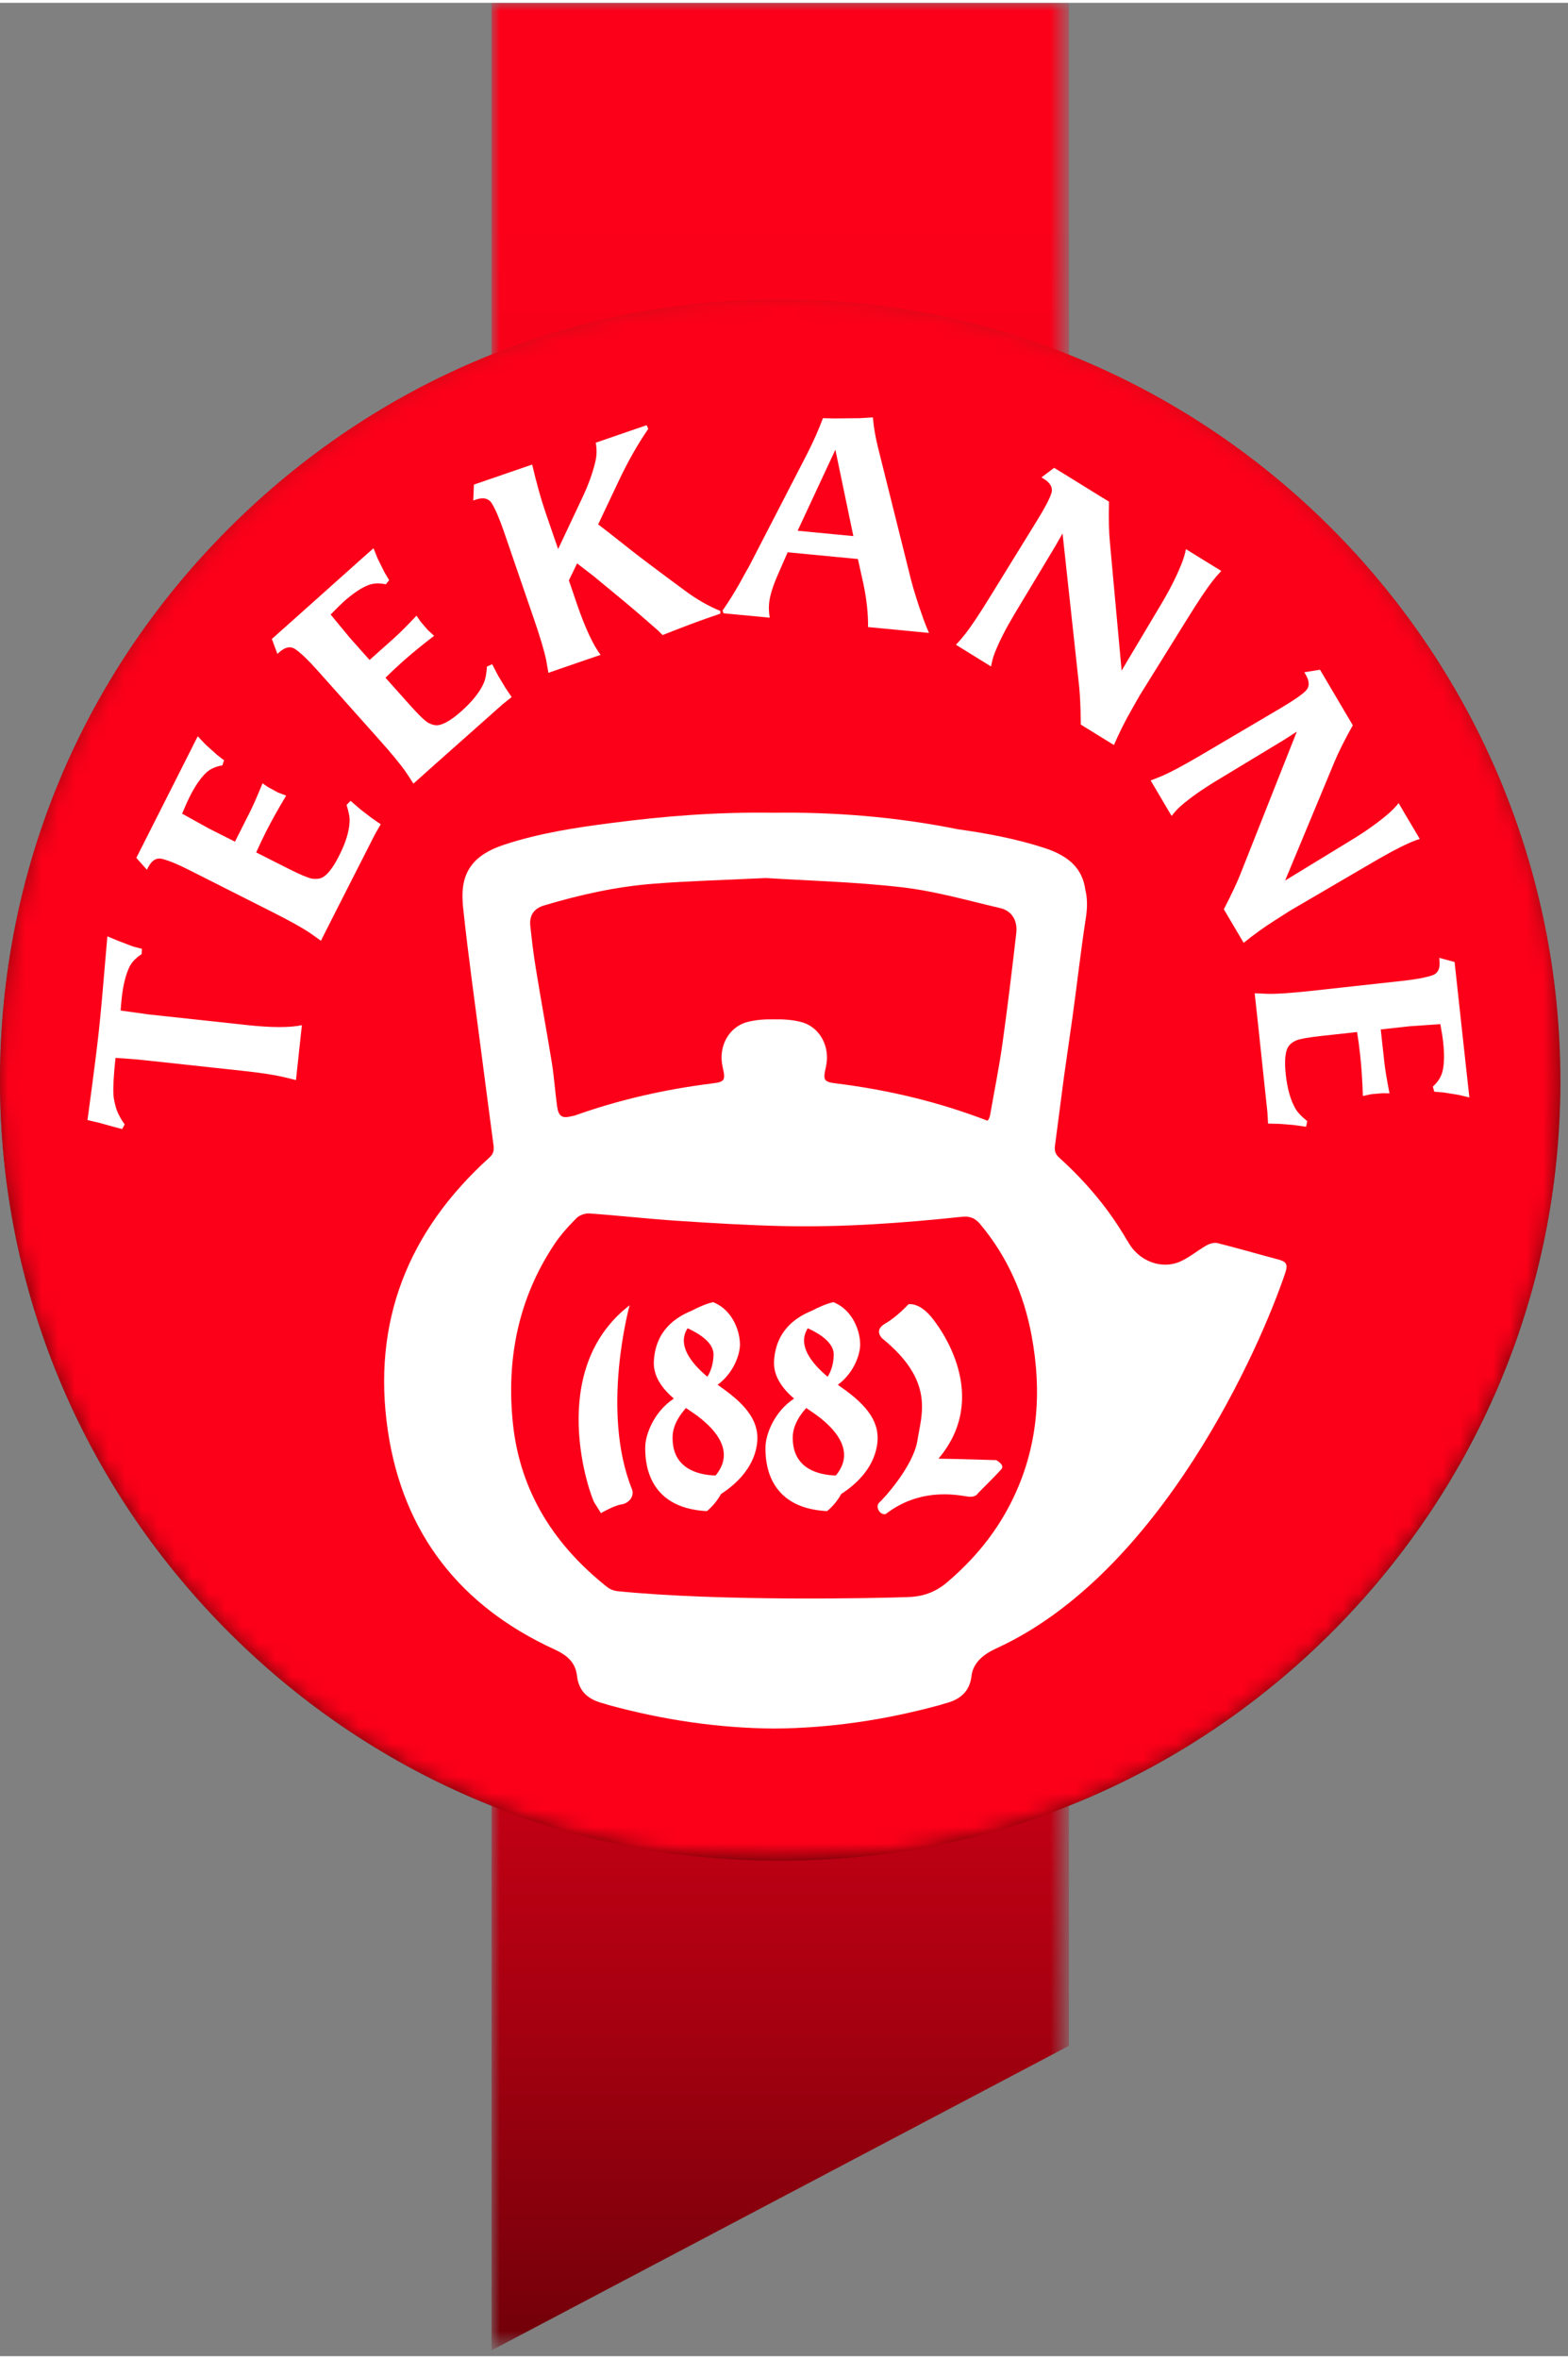 <svg xmlns="http://www.w3.org/2000/svg" xmlns:ns1="http://www.w3.org/1999/xlink" version="1.1" id="Layer_1" x="0px" y="0px" width="93.543" height="140.652" viewBox="0.0 0.0 94.0 141.0" enable-background="new 0 0 93.543 140.652" xml:space="preserve">
<rect x="0.0" y="0.0" width="94.0" height="141.0" fill="#808080" stroke="none"/>
<g>
	<g>
		<defs>
			<rect id="SVGID_1_" width="93.543" height="140.652" />
		</defs>
		<clipPath id="SVGID_2_">
			<use ns1:href="#SVGID_1_" overflow="visible" />
		</clipPath>
		<g clip-path="url(#SVGID_2_)">
			<defs>
				<rect id="SVGID_3_" width="93.543" height="140.652" />
			</defs>
			<clipPath id="SVGID_4_">
				<use ns1:href="#SVGID_3_" overflow="visible" />
			</clipPath>
			<defs>
				<filter id="Adobe_OpacityMaskFilter" filterUnits="userSpaceOnUse" x="29.467" y="0" width="34.61" height="140.652">
					
						<feColorMatrix type="matrix" values="-1 0 0 0 1  0 -1 0 0 1  0 0 -1 0 1  0 0 0 1 0" color-interpolation-filters="sRGB" result="source" />
					<feFlood style="flood-color:white;flood-opacity:1" result="back" />
					<feBlend in="source" in2="back" mode="normal" />
				</filter>
			</defs>
			<mask maskUnits="userSpaceOnUse" x="29.467" y="0" width="34.61" height="140.652" id="SVGID_5_">
				<g filter="url(#Adobe_OpacityMaskFilter)">
					<rect x="29.467" y="0.001" clip-path="url(#SVGID_4_)" width="34.61" height="140.651" />
					<g enable-background="new    ">
						<g>
							<defs>
								<rect id="SVGID_6_" x="29.467" y="0.001" width="34.61" height="140.651" />
							</defs>
							<clipPath id="SVGID_7_" clip-path="url(#SVGID_4_)">
								<use ns1:href="#SVGID_6_" overflow="visible" />
							</clipPath>
							<path clip-path="url(#SVGID_7_)" fill="#FFFFFF" d="M89.277,90.523c-0.012,0.018-0.022,0.033-0.032,0.049         c-6.892,11.168-17.712,19.016-30.475,22.1c-12.658,3.059-25.768,1.104-36.911-5.502         C10.192,100.252,2.038,89.168-1.095,75.963c-3.073-12.94-0.936-26.217,6.017-37.481c0.148-0.241,0.298-0.474,0.448-0.713         C20.084,14.784,50.806,8.082,73.859,22.83c10.929,6.992,18.567,17.842,21.511,30.552         C98.332,66.171,96.168,79.359,89.277,90.523" />
						</g>
					</g>
				</g>
			</mask>
			<g clip-path="url(#SVGID_4_)" mask="url(#SVGID_5_)">
				<g>
					<defs>
						<rect id="SVGID_8_" x="29.467" width="34.61" height="140.652" />
					</defs>
					<clipPath id="SVGID_9_">
						<use ns1:href="#SVGID_8_" overflow="visible" />
					</clipPath>
					<defs>
						<filter id="Adobe_OpacityMaskFilter_1_" filterUnits="userSpaceOnUse" x="29.467" y="0" width="34.61" height="140.652">
							
								<feColorMatrix type="matrix" values="-1 0 0 0 1  0 -1 0 0 1  0 0 -1 0 1  0 0 0 1 0" color-interpolation-filters="sRGB" result="source" />
							<feFlood style="flood-color:white;flood-opacity:1" result="back" />
							<feBlend in="source" in2="back" mode="normal" />
						</filter>
					</defs>
					<mask maskUnits="userSpaceOnUse" x="29.467" y="0" width="34.61" height="140.652" id="SVGID_5_">
						<g filter="url(#Adobe_OpacityMaskFilter_1_)">
							<rect x="29.467" y="0.001" clip-path="url(#SVGID_9_)" width="34.61" height="140.651" />
							<g enable-background="new    ">
							</g>
						</g>
					</mask>
					<g clip-path="url(#SVGID_9_)">
						<g>
							<defs>
								<rect id="SVGID_10_" x="29.467" width="34.61" height="140.652" />
							</defs>
							<clipPath id="SVGID_11_">
								<use ns1:href="#SVGID_10_" overflow="visible" />
							</clipPath>
							<g clip-path="url(#SVGID_11_)">
								<defs>
									<polygon id="SVGID_12_" points="64.077,122.406 64.077,0 29.467,0 29.467,140.652          " />
								</defs>
								<clipPath id="SVGID_13_">
									<use ns1:href="#SVGID_12_" overflow="visible" />
								</clipPath>
								
									<linearGradient id="SVGID_14_" gradientUnits="userSpaceOnUse" x1="1.997" y1="140.983" x2="2.997" y2="140.983" gradientTransform="matrix(0 127.554 127.554 0 -17936.398 -240.9)">
									<stop offset="0" style="stop-color:#FC0019" />
									<stop offset="0.319" style="stop-color:#EA0019" />
									<stop offset="0.552" style="stop-color:#E30019" />
									<stop offset="0.618" style="stop-color:#DC0018" />
									<stop offset="0.716" style="stop-color:#C70015" />
									<stop offset="0.835" style="stop-color:#A50010" />
									<stop offset="0.968" style="stop-color:#77000A" />
									<stop offset="1" style="stop-color:#6B0008" />
								</linearGradient>
								<rect x="29.467" clip-path="url(#SVGID_13_)" fill="url(#SVGID_14_)" width="34.61" height="140.652" />
							</g>
						</g>
					</g>
				</g>
			</g>
		</g>
		<g clip-path="url(#SVGID_2_)">
			<defs>
				<path id="SVGID_15_" d="M13.695,31.515C4.865,40.353,0.026,52.023,0,64.469v0.216c0.001,0.243,0.003,0.487,0.007,0.731      c0.216,12.227,5.146,23.725,13.882,32.375c8.799,8.721,20.468,13.521,32.853,13.523h0.06      c12.385-0.002,24.051-4.801,32.86-13.514c8.748-8.666,13.678-20.182,13.875-32.423c0.004-0.252,0.006-0.502,0.006-0.754V64.62      c0.009-25.48-20.453-46.423-45.958-46.844c-0.268-0.005-0.534-0.007-0.801-0.007C34.29,17.77,22.569,22.633,13.695,31.515" />
			</defs>
			<clipPath id="SVGID_16_">
				<use ns1:href="#SVGID_15_" overflow="visible" />
			</clipPath>
			
				<radialGradient id="SVGID_17_" cx="1.993" cy="140.963" r="1" gradientTransform="matrix(0 54.328 54.318 0 -7609.387 -53.564)" gradientUnits="userSpaceOnUse">
				<stop offset="0" style="stop-color:#DD0C19" />
				<stop offset="0.644" style="stop-color:#DD0C19" />
				<stop offset="0.689" style="stop-color:#D30B17" />
				<stop offset="0.766" style="stop-color:#B60913" />
				<stop offset="0.866" style="stop-color:#89050B" />
				<stop offset="0.926" style="stop-color:#6A0306" />
				<stop offset="1" style="stop-color:#6A0306" />
			</radialGradient>
			<rect y="17.769" clip-path="url(#SVGID_16_)" fill="url(#SVGID_17_)" width="93.552" height="93.545" />
		</g>
		<g clip-path="url(#SVGID_2_)">
			<defs>
				<path id="SVGID_18_" d="M13.695,31.515C4.865,40.353,0.026,52.023,0,64.469v0.216c0.001,0.243,0.003,0.487,0.007,0.731      c0.216,12.227,5.146,23.725,13.882,32.375c8.799,8.721,20.468,13.521,32.853,13.523h0.06      c12.385-0.002,24.051-4.801,32.86-13.514c8.748-8.666,13.678-20.182,13.875-32.423c0.004-0.252,0.006-0.502,0.006-0.754V64.62      c0.009-25.48-20.453-46.423-45.958-46.844c-0.268-0.005-0.534-0.007-0.801-0.007C34.29,17.77,22.569,22.633,13.695,31.515" />
			</defs>
			<clipPath id="SVGID_19_">
				<use ns1:href="#SVGID_18_" overflow="visible" />
			</clipPath>
			<defs>
				<filter id="Adobe_OpacityMaskFilter_2_" filterUnits="userSpaceOnUse" x="0" y="17.769" width="93.552" height="93.545">
					<feColorMatrix type="matrix" values="1 0 0 0 0  0 1 0 0 0  0 0 1 0 0  0 0 0 1 0" />
				</filter>
			</defs>
			<mask maskUnits="userSpaceOnUse" x="0" y="17.769" width="93.552" height="93.545" id="SVGID_20_">
				<g filter="url(#Adobe_OpacityMaskFilter_2_)">
					
						<radialGradient id="SVGID_21_" cx="2.002" cy="141.012" r="1" gradientTransform="matrix(0 -179.57 -179.537 0 25364.969 506.584)" gradientUnits="userSpaceOnUse">
						<stop offset="0" style="stop-color:#000000" />
						<stop offset="0.595" style="stop-color:#000000" />
						<stop offset="0.675" style="stop-color:#FFFFFF" />
						<stop offset="1" style="stop-color:#FFFFFF" />
					</radialGradient>
					<rect y="17.769" clip-path="url(#SVGID_19_)" fill="url(#SVGID_21_)" width="93.552" height="93.545" />
				</g>
			</mask>
			
				<radialGradient id="SVGID_22_" cx="2.002" cy="141.012" r="1" gradientTransform="matrix(0 -179.57 -179.537 0 25364.969 506.584)" gradientUnits="userSpaceOnUse">
				<stop offset="0" style="stop-color:#FC0019" />
				<stop offset="0.595" style="stop-color:#FC0019" />
				<stop offset="0.675" style="stop-color:#FC0019" />
				<stop offset="1" style="stop-color:#FC0019" />
			</radialGradient>
			<rect y="17.769" clip-path="url(#SVGID_19_)" mask="url(#SVGID_20_)" fill="url(#SVGID_22_)" width="93.552" height="93.545" />
		</g>
		<g clip-path="url(#SVGID_2_)">
			<defs>
				<rect id="SVGID_23_" width="93.543" height="140.652" />
			</defs>
			<clipPath id="SVGID_24_">
				<use ns1:href="#SVGID_23_" overflow="visible" />
			</clipPath>
			<path clip-path="url(#SVGID_24_)" fill="#FFFFFF" d="M6.437,55.931l0.623,0.26l0.9,0.344l0.549,0.146L8.49,56.996     c-0.351,0.233-0.596,0.489-0.73,0.766c-0.229,0.481-0.381,1.103-0.463,1.866c-0.03,0.277-0.051,0.527-0.067,0.748l1.711,0.237     l5.849,0.632c1.476,0.16,2.578,0.164,3.308,0.008l-0.083,0.763l-0.194,1.8l-0.079,0.728c-0.237-0.063-0.494-0.124-0.767-0.188     c-0.559-0.13-1.391-0.256-2.5-0.375l-5.557-0.601c-0.504-0.056-0.886-0.092-1.141-0.107c-0.161-0.017-0.445-0.035-0.852-0.057     c-0.105,0.964-0.147,1.681-0.127,2.149c0.002,0.186,0.048,0.434,0.13,0.745c0.09,0.349,0.272,0.709,0.547,1.087l-0.153,0.281     l-0.55-0.146l-0.839-0.233l-0.689-0.161l0.11-0.811c0.291-2.162,0.481-3.677,0.574-4.543c0.108-0.991,0.252-2.599,0.437-4.82     L6.437,55.931z" />
			<path clip-path="url(#SVGID_24_)" fill="#FFFFFF" d="M21.016,47.812l0.592,0.512l0.671,0.515l0.545,0.375l-0.339,0.59     l-2.336,4.591l-0.912,1.802c-0.17-0.126-0.385-0.28-0.645-0.46c-0.474-0.32-1.21-0.73-2.205-1.231l-4.99-2.52     c-0.724-0.368-1.282-0.598-1.673-0.694c-0.349-0.087-0.628,0.086-0.848,0.513l-0.068,0.137L8.173,51.23l0.895-1.771l2.395-4.737     c0.02-0.043,0.076-0.151,0.162-0.326c0.085-0.166,0.162-0.316,0.23-0.451l0.462,0.488l0.685,0.618l0.428,0.331l-0.096,0.305     c-0.412,0.065-0.742,0.218-0.991,0.455c-0.327,0.315-0.657,0.795-0.978,1.436c-0.11,0.218-0.26,0.552-0.449,1.003l1.601,0.886     l1.569,0.792l0.901-1.786c0.183-0.363,0.433-0.932,0.751-1.71l0.331,0.227l0.597,0.323l0.49,0.187     c-0.473,0.784-0.873,1.501-1.203,2.149c-0.211,0.424-0.411,0.842-0.595,1.254l1.943,0.981c0.674,0.34,1.14,0.536,1.399,0.591     c0.182,0.026,0.35,0.019,0.499-0.02c0.355-0.106,0.73-0.559,1.13-1.354c0.389-0.764,0.598-1.435,0.629-2.016     c0.016-0.263-0.044-0.605-0.183-1.026L21.016,47.812z" />
			<path clip-path="url(#SVGID_24_)" fill="#FFFFFF" d="M29.504,39.625l0.364,0.698l0.434,0.722l0.371,0.55l-0.529,0.422     l-3.855,3.421l-1.505,1.344c-0.112-0.18-0.258-0.4-0.434-0.667c-0.324-0.47-0.858-1.12-1.601-1.951l-3.721-4.17     c-0.539-0.604-0.976-1.024-1.308-1.257c-0.292-0.209-0.616-0.15-0.974,0.168l-0.117,0.103l-0.331-0.896l1.483-1.32l3.958-3.537     c0.036-0.029,0.128-0.11,0.273-0.241c0.138-0.123,0.266-0.235,0.379-0.336l0.251,0.623l0.411,0.826l0.276,0.466l-0.199,0.246     c-0.404-0.09-0.768-0.069-1.086,0.063c-0.425,0.172-0.901,0.498-1.44,0.977c-0.18,0.163-0.442,0.419-0.783,0.771l1.166,1.41     l1.169,1.312l1.495-1.334c0.304-0.27,0.745-0.712,1.318-1.32l0.229,0.334l0.441,0.521l0.386,0.352     c-0.729,0.557-1.361,1.077-1.906,1.561c-0.353,0.316-0.689,0.632-1.011,0.95l1.451,1.623c0.501,0.562,0.862,0.917,1.086,1.061     c0.157,0.09,0.315,0.147,0.47,0.163c0.368,0.027,0.884-0.253,1.548-0.845c0.639-0.571,1.08-1.12,1.322-1.646     c0.112-0.241,0.178-0.581,0.205-1.022L29.504,39.625z" />
			<path clip-path="url(#SVGID_24_)" fill="#FFFFFF" d="M43.182,36.436l0.001,0.162l-0.791,0.272     c-0.614,0.212-1.505,0.549-2.671,1.011l-0.257-0.261c-0.211-0.186-0.524-0.457-0.942-0.819c-0.477-0.422-1.453-1.236-2.918-2.438     l-1.007-0.777l-0.494,1.016l0.501,1.468c0.485,1.404,0.952,2.402,1.401,2.998l-0.725,0.245l-1.712,0.589l-0.691,0.241     c-0.034-0.209-0.081-0.469-0.138-0.782c-0.115-0.55-0.357-1.355-0.722-2.42l-1.816-5.284c-0.266-0.77-0.505-1.325-0.719-1.67     c-0.19-0.302-0.511-0.376-0.966-0.219l-0.145,0.049l0.04-0.953l0.728-0.249l1.973-0.679l0.791-0.271     c0.265,1.131,0.535,2.093,0.804,2.878l0.752,2.184l1.419-3.008c0.392-0.825,0.668-1.582,0.823-2.274     c0.079-0.346,0.084-0.709,0.012-1.09l0.776-0.267l1.634-0.563l0.644-0.219l0.095,0.221c-0.621,0.902-1.2,1.918-1.735,3.044     l-1.268,2.678c0.228,0.167,0.865,0.666,1.911,1.495c0.64,0.505,1.741,1.332,3.304,2.484     C41.763,35.739,42.466,36.142,43.182,36.436" />
			<path clip-path="url(#SVGID_24_)" fill="#FFFFFF" d="M55.693,37.753l-0.779-0.076l-1.799-0.173l-1.076-0.102     c0.008-0.814-0.086-1.675-0.276-2.579l-0.332-1.5l-1.194-0.113l-1.752-0.169l-1.266-0.121l-0.602,1.376     c-0.299,0.684-0.468,1.245-0.51,1.683c-0.027,0.266-0.015,0.552,0.039,0.861l-0.571-0.056l-1.492-0.141l-0.709-0.067     l-0.056-0.165c0.381-0.554,0.726-1.105,1.032-1.65c0.142-0.266,0.333-0.607,0.571-1.026l3.476-6.733     c0.358-0.703,0.672-1.407,0.938-2.116l0.681,0.015l1.521-0.015l0.792-0.047c0.048,0.589,0.154,1.198,0.314,1.833l1.973,7.902     c0.163,0.63,0.412,1.424,0.753,2.378C55.471,37.23,55.579,37.495,55.693,37.753 M51.158,31.951l-1.078-5.176l-2.263,4.855     l1.003,0.097l1.265,0.121L51.158,31.951z" />
			<path clip-path="url(#SVGID_24_)" fill="#FFFFFF" d="M66.778,44.468l-0.994-0.612l-0.991-0.612     c-0.01-1.001-0.044-1.764-0.1-2.292l-0.994-9.161l-0.449,0.787l-2.44,4.057c-0.513,0.858-0.905,1.624-1.171,2.303     c-0.099,0.24-0.172,0.515-0.226,0.827l-0.652-0.405l-0.814-0.503l-0.637-0.395c0.169-0.18,0.338-0.38,0.515-0.598     c0.366-0.459,0.852-1.183,1.461-2.17l2.879-4.667c0.476-0.77,0.764-1.319,0.863-1.646c0.103-0.327-0.054-0.615-0.461-0.867     l-0.133-0.08l0.763-0.574l0.653,0.402l1.775,1.097l0.859,0.529c-0.025,0.992-0.008,1.806,0.054,2.44l0.702,7.679l2.352-3.946     c0.537-0.896,0.96-1.735,1.267-2.515c0.107-0.288,0.188-0.558,0.237-0.814l0.635,0.393l0.844,0.52l0.639,0.393     c-0.189,0.198-0.356,0.392-0.507,0.588c-0.356,0.448-0.889,1.243-1.597,2.389l-2.767,4.45c-0.047,0.083-0.226,0.388-0.526,0.924     C67.453,43.023,67.107,43.715,66.778,44.468" />
			<path clip-path="url(#SVGID_24_)" fill="#FFFFFF" d="M74.555,56.319l-0.594-1.006l-0.593-1.003     c0.458-0.892,0.787-1.585,0.98-2.076l3.395-8.569l-0.759,0.489l-4.054,2.45c-0.854,0.518-1.558,1.013-2.113,1.489     c-0.197,0.168-0.392,0.378-0.58,0.625l-0.391-0.659l-0.485-0.824L68.98,46.59c0.231-0.086,0.478-0.181,0.736-0.292     c0.535-0.236,1.302-0.648,2.301-1.237l4.725-2.784c0.781-0.461,1.292-0.812,1.534-1.054c0.238-0.24,0.238-0.568-0.005-0.982     l-0.078-0.133l0.941-0.151l0.39,0.661l1.062,1.8l0.513,0.868c-0.485,0.865-0.85,1.594-1.096,2.182l-2.962,7.12l3.924-2.395     c0.896-0.542,1.658-1.084,2.293-1.631c0.23-0.204,0.424-0.41,0.589-0.614l0.378,0.648l0.507,0.854l0.381,0.645     c-0.262,0.086-0.501,0.179-0.723,0.285c-0.524,0.228-1.368,0.684-2.527,1.369l-4.524,2.644c-0.079,0.047-0.377,0.237-0.895,0.571     C75.823,55.352,75.195,55.805,74.555,56.319" />
			<path clip-path="url(#SVGID_24_)" fill="#FFFFFF" d="M78.297,67.339l-0.774-0.108l-0.843-0.066l-0.661-0.015l-0.039-0.677     l-0.545-5.125l-0.218-2.008c0.208,0.013,0.475,0.024,0.79,0.036c0.574,0.01,1.415-0.05,2.522-0.169l5.553-0.609     c0.809-0.089,1.404-0.201,1.786-0.333c0.337-0.115,0.482-0.418,0.425-0.893l-0.015-0.153l0.923,0.248l0.214,1.975l0.576,5.278     c0.007,0.046,0.02,0.167,0.042,0.365c0.022,0.182,0.037,0.35,0.054,0.498l-0.653-0.155l-0.911-0.145l-0.54-0.044l-0.085-0.306     c0.308-0.28,0.502-0.587,0.582-0.924c0.103-0.442,0.115-1.022,0.036-1.738c-0.024-0.241-0.082-0.602-0.169-1.082l-1.826,0.128     l-1.747,0.191l0.218,1.989c0.044,0.403,0.147,1.018,0.307,1.842l-0.401-0.009l-0.679,0.056l-0.516,0.111     c-0.028-0.916-0.083-1.736-0.163-2.46c-0.05-0.47-0.113-0.928-0.184-1.373l-2.164,0.237c-0.75,0.082-1.248,0.171-1.494,0.268     c-0.167,0.075-0.301,0.173-0.406,0.291c-0.239,0.28-0.307,0.862-0.212,1.749c0.093,0.849,0.282,1.528,0.574,2.033     c0.128,0.229,0.367,0.484,0.714,0.759L78.297,67.339z" />
			<path clip-path="url(#SVGID_24_)" fill="#FFFFFF" d="M76.62,75.289c-1.245-0.332-2.413-0.672-3.626-0.977     c-0.2-0.049-0.468,0.025-0.653,0.129c-0.517,0.291-0.981,0.684-1.512,0.939c-1.148,0.557-2.591,0.041-3.243-1.217     c-0.008-0.006-0.017-0.01-0.021-0.014c-1.024-1.783-2.382-3.436-4.074-4.965c-0.246-0.226-0.282-0.439-0.246-0.714     c0.181-1.383,0.363-2.767,0.543-4.151c0.172-1.184,0.341-2.371,0.508-3.557c0.276-1.983,0.496-3.976,0.802-5.953     c0.098-0.622,0.088-1.176-0.033-1.664c-0.167-1.252-0.96-2.019-2.425-2.5c-1.707-0.559-3.468-0.884-5.241-1.134     c-3.718-0.75-7.444-1.034-11.009-0.985c-3.519-0.052-6.604,0.211-9.678,0.606c-2.193,0.279-4.387,0.616-6.496,1.311     c-1.798,0.593-2.603,1.605-2.479,3.409c0.003,0.122,0.013,0.245,0.028,0.373c0.309,2.921,0.726,5.833,1.101,8.75     c0.237,1.834,0.481,3.664,0.722,5.495c0.035,0.275,0.002,0.488-0.249,0.714c-4.87,4.4-7.056,9.842-6.085,16.389     c0.92,6.156,4.354,10.498,9.982,13.078c0.777,0.359,1.259,0.779,1.356,1.59c0.111,0.99,0.735,1.439,1.615,1.658     c0.091,0.021,0.185,0.061,0.274,0.086c3.263,0.891,6.572,1.387,9.937,1.41c3.363-0.023,6.672-0.52,9.933-1.41     c0.092-0.025,0.185-0.064,0.277-0.086c0.881-0.219,1.499-0.668,1.613-1.658c0.097-0.811,0.739-1.309,1.515-1.662     c9.85-4.52,15.789-17.998,17.298-22.498C77.228,75.557,77.09,75.414,76.62,75.289 M48.027,61.063     c-0.516-0.134-1.07-0.171-1.61-0.159c-0.545-0.012-1.097,0.025-1.613,0.159c-1.137,0.3-1.755,1.499-1.485,2.682     c0.184,0.805,0.144,0.908-0.624,0.999c-2.818,0.352-5.571,0.971-8.245,1.926c-0.09,0.019-0.184,0.038-0.289,0.062     c-0.481,0.106-0.689-0.048-0.764-0.625c-0.119-0.856-0.174-1.717-0.309-2.569c-0.305-1.878-0.652-3.75-0.956-5.627     c-0.144-0.87-0.25-1.74-0.341-2.615c-0.064-0.622,0.223-1.038,0.821-1.214c2.142-0.642,4.319-1.126,6.549-1.302     c2.112-0.168,4.228-0.219,6.748-0.343c2.466,0.158,5.337,0.227,8.179,0.556c1.975,0.228,3.918,0.79,5.864,1.243     c0.695,0.162,1.056,0.728,0.974,1.492c-0.256,2.229-0.526,4.462-0.837,6.685c-0.199,1.403-0.482,2.792-0.725,4.185     c-0.033,0.183-0.085,0.305-0.167,0.379c-2.931-1.128-5.956-1.847-9.063-2.233c-0.764-0.091-0.803-0.194-0.619-0.999     C49.784,62.562,49.165,61.363,48.027,61.063 M60.652,89.771c-0.945,1.91-2.273,3.508-3.898,4.883     c-0.689,0.578-1.427,0.832-2.295,0.863c-1.897,0.072-11.262,0.268-17.423-0.35c-0.218-0.021-0.465-0.111-0.634-0.248     c-3.176-2.512-5.218-5.711-5.651-9.775c-0.403-3.836,0.299-7.467,2.459-10.729c0.382-0.58,0.859-1.105,1.348-1.6     c0.176-0.178,0.523-0.299,0.778-0.281c1.75,0.123,3.497,0.324,5.251,0.439c2.124,0.141,4.25,0.27,6.378,0.318     c3.578,0.078,7.145-0.18,10.704-0.557c0.457-0.049,0.783,0.07,1.085,0.432c1.629,1.941,2.62,4.18,3.083,6.65     C62.48,83.25,62.234,86.594,60.652,89.771" />
			<path clip-path="url(#SVGID_24_)" fill="#FFFFFF" d="M37.746,78.033c0,0-1.76,6.338,0.148,11.043     c0.143,0.438-0.221,0.836-0.649,0.893c-0.427,0.061-1.222,0.52-1.222,0.52s-0.155-0.266-0.385-0.619     C35.401,89.514,32.656,81.955,37.746,78.033" />
			<path clip-path="url(#SVGID_24_)" fill="#FFFFFF" d="M52.891,80.023c0,0-0.535-0.482,0.167-0.887     c0.704-0.4,1.403-1.16,1.403-1.16s0.578-0.143,1.312,0.695c0.606,0.695,3.653,4.811,0.487,8.555     c1.087,0.012,3.463,0.088,3.463,0.088s0.538,0.281,0.304,0.551c-0.233,0.268-1.411,1.445-1.411,1.445s-0.081,0.203-0.47,0.199     c-0.386-0.006-2.785-0.715-5.055,1.039c-0.393,0.062-0.618-0.486-0.383-0.689c0.236-0.201,2.044-2.164,2.292-3.73     C55.246,84.559,56.048,82.586,52.891,80.023" />
			<path clip-path="url(#SVGID_24_)" fill="#FFFFFF" d="M43.232,82.951c-0.069-0.051-0.143-0.102-0.213-0.152     c0.951-0.699,1.322-1.771,1.339-2.369c0.021-0.732-0.379-2.092-1.61-2.582c-0.419,0.094-0.885,0.305-1.293,0.518     c-0.92,0.375-2.151,1.154-2.257,3.012c-0.055,0.932,0.537,1.68,1.198,2.248c-1.223,0.807-1.693,2.18-1.713,2.852     c-0.019,0.807,0.03,3.707,3.695,3.891c0.387-0.322,0.657-0.689,0.849-1.029c0.807-0.52,1.9-1.467,2.139-2.887     C45.596,85.084,44.808,84.057,43.232,82.951 M42.775,81.016c-0.017,0.602-0.194,1.023-0.368,1.303     c-0.966-0.814-1.837-1.895-1.187-2.906C41.925,79.736,42.8,80.277,42.775,81.016 M40.322,85.891     c0.016-0.695,0.455-1.316,0.802-1.701c0.29,0.201,0.551,0.371,0.725,0.504c2.007,1.539,1.706,2.758,1.048,3.541     C41.9,88.205,40.264,87.859,40.322,85.891" />
			<path clip-path="url(#SVGID_24_)" fill="#FFFFFF" d="M50.439,82.951c-0.068-0.051-0.139-0.102-0.212-0.152     c0.95-0.699,1.321-1.771,1.338-2.369c0.022-0.732-0.38-2.092-1.608-2.582c-0.417,0.094-0.886,0.305-1.29,0.516     c-0.92,0.375-2.153,1.154-2.264,3.014c-0.052,0.932,0.54,1.68,1.2,2.25c-1.223,0.805-1.69,2.178-1.712,2.85     c-0.022,0.807,0.031,3.707,3.693,3.891c0.389-0.322,0.659-0.688,0.849-1.029c0.81-0.52,1.9-1.467,2.14-2.887     C52.805,85.084,52.018,84.057,50.439,82.951 M49.983,81.016c-0.016,0.602-0.19,1.023-0.368,1.303     c-0.965-0.814-1.837-1.895-1.188-2.906C49.133,79.736,50.004,80.277,49.983,81.016 M47.526,85.891     c0.021-0.695,0.458-1.316,0.806-1.701c0.289,0.201,0.55,0.371,0.724,0.504c2.007,1.539,1.708,2.758,1.051,3.541     C49.109,88.205,47.472,87.859,47.526,85.891" />
		</g>
	</g>
</g>
</svg>